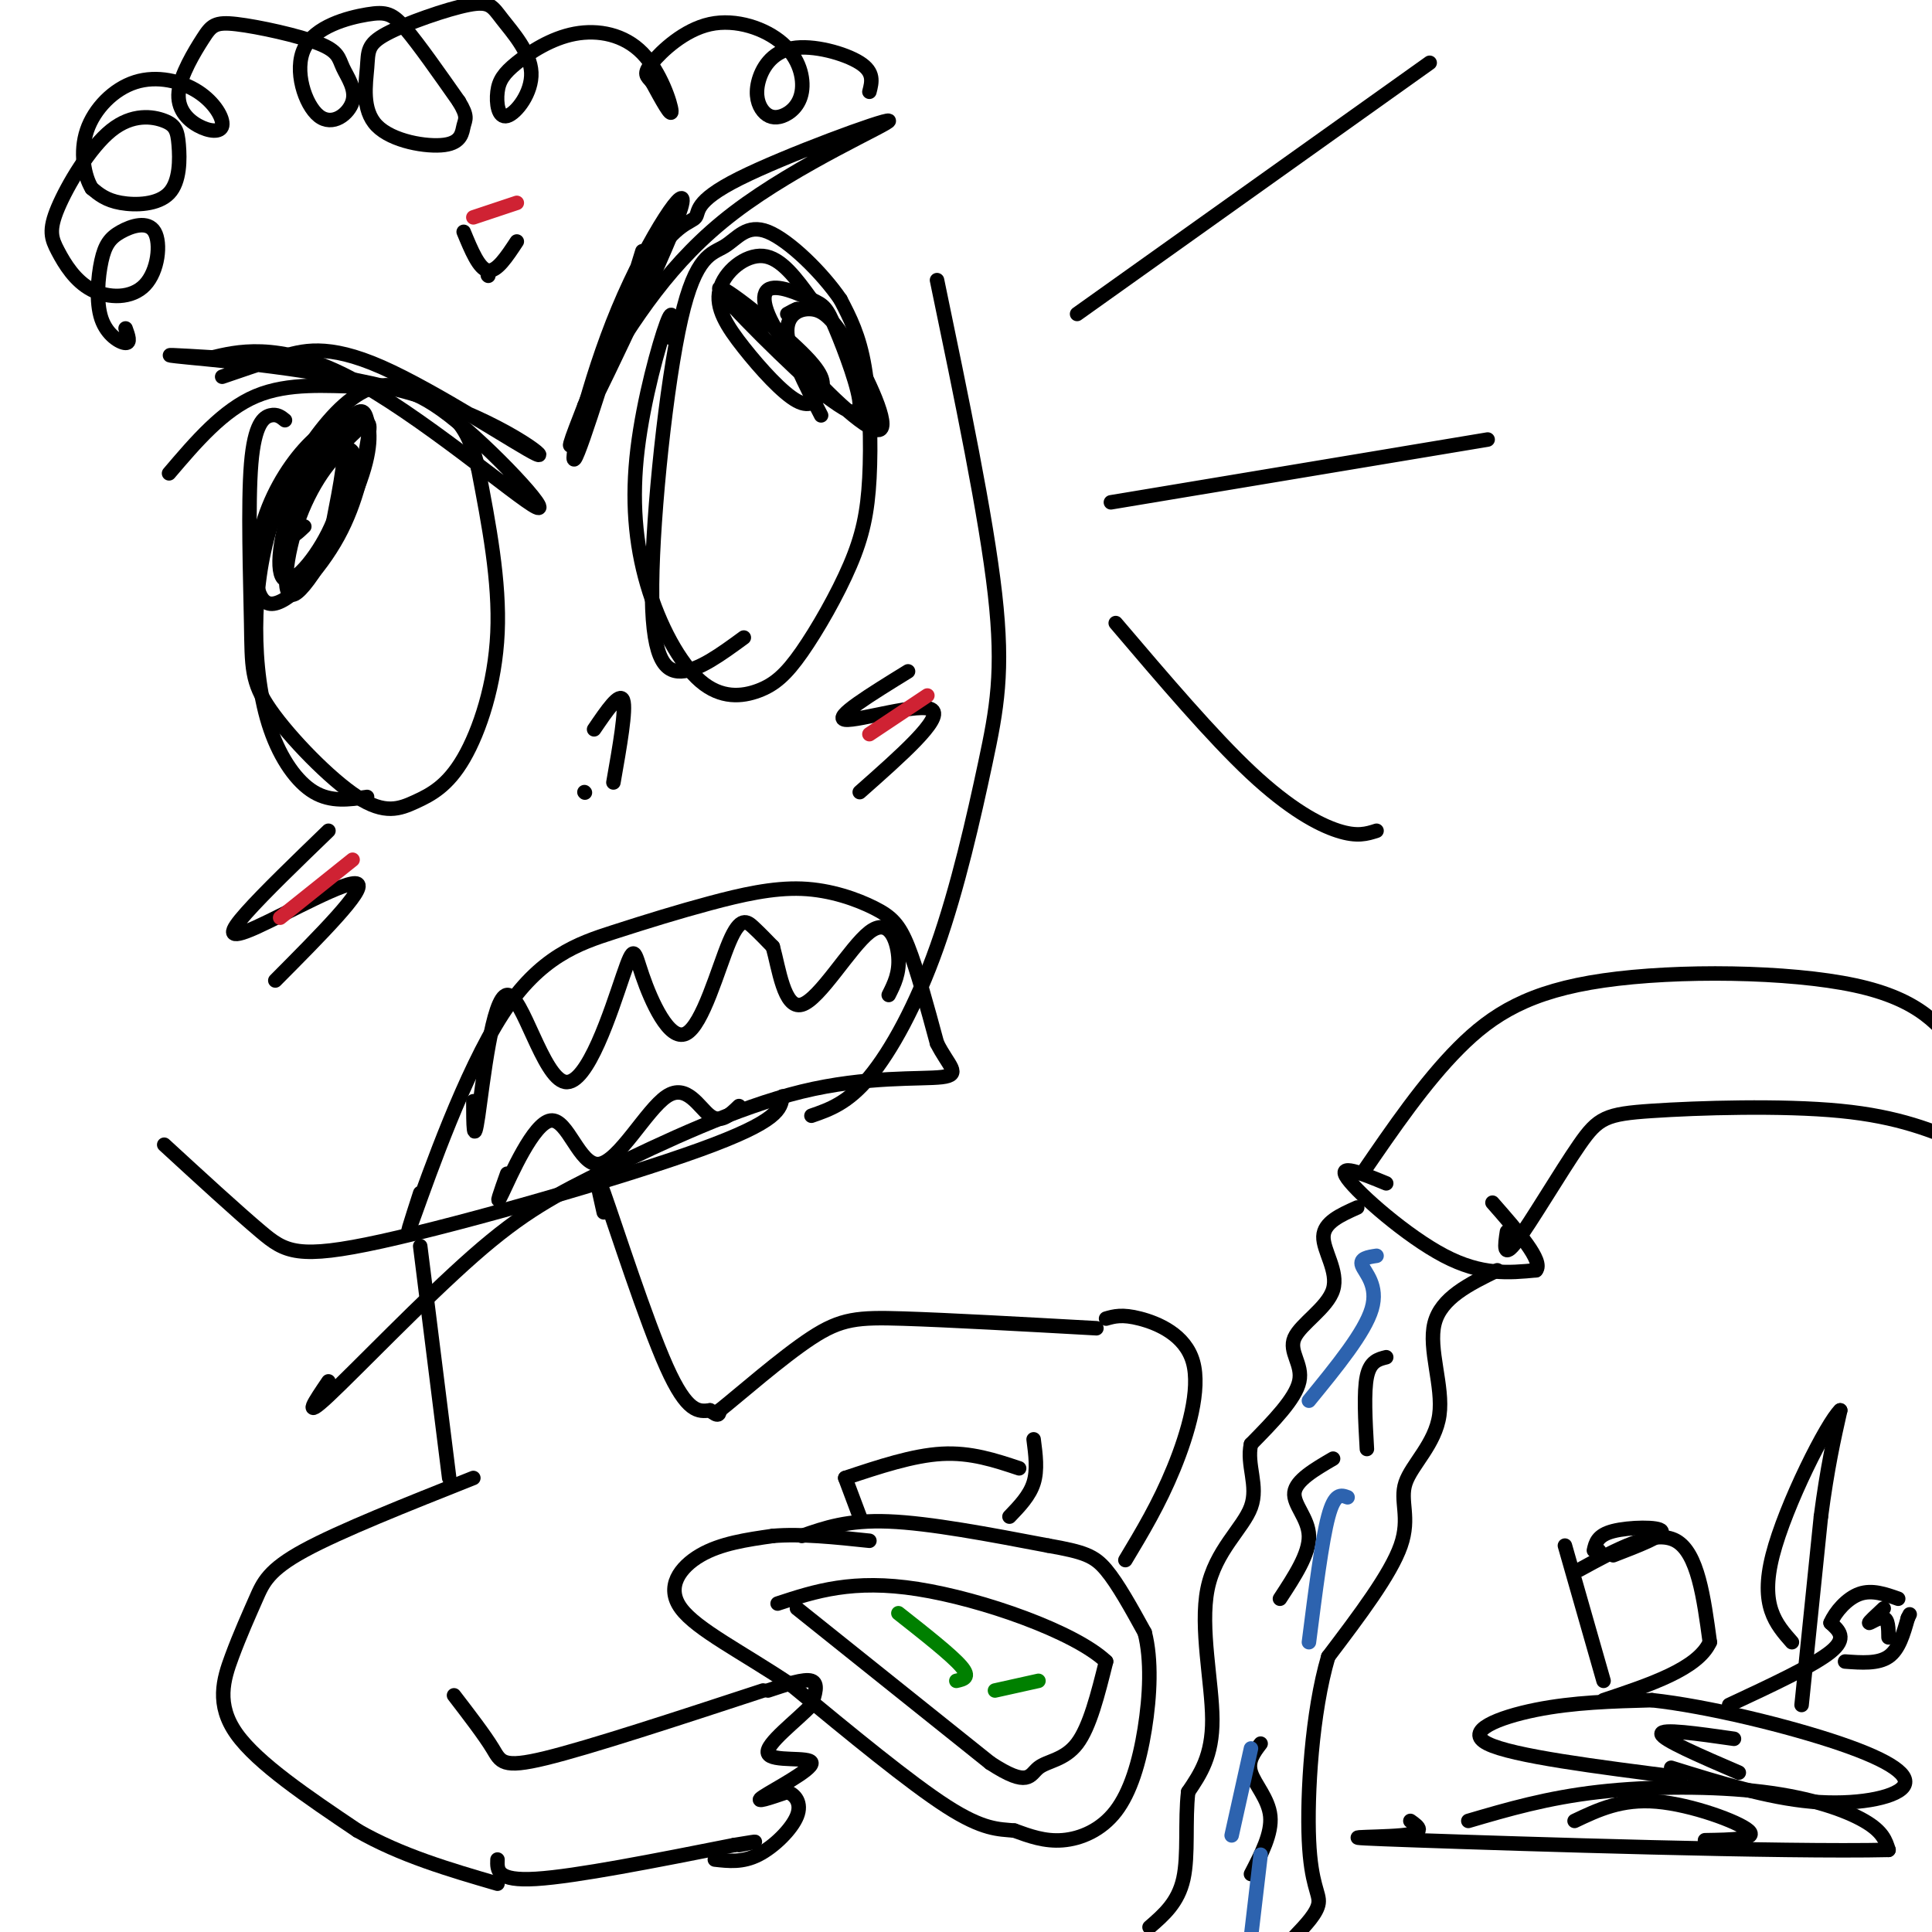 <svg viewBox='0 0 400 400' version='1.1' xmlns='http://www.w3.org/2000/svg' xmlns:xlink='http://www.w3.org/1999/xlink'><g fill='none' stroke='#000000' stroke-width='3' stroke-linecap='round' stroke-linejoin='round'><path d='M46,78c3.755,-1.291 7.509,-2.581 12,-4c4.491,-1.419 9.717,-2.966 21,2c11.283,4.966 28.622,16.444 32,18c3.378,1.556 -7.206,-6.812 -24,-12c-16.794,-5.188 -39.798,-7.197 -48,-8c-8.202,-0.803 -1.601,-0.402 5,0'/><path d='M44,74c4.519,-1.017 13.315,-3.559 28,4c14.685,7.559 35.258,25.219 39,27c3.742,1.781 -9.348,-12.316 -18,-19c-8.652,-6.684 -12.868,-5.953 -19,-6c-6.132,-0.047 -14.181,-0.870 -21,2c-6.819,2.870 -12.410,9.435 -18,16'/><path d='M133,52c-6.383,20.692 -12.766,41.384 -14,43c-1.234,1.616 2.679,-15.845 9,-31c6.321,-15.155 15.048,-28.003 13,-21c-2.048,7.003 -14.871,33.858 -20,44c-5.129,10.142 -2.565,3.571 0,-3'/><path d='M121,84c2.606,-6.777 9.121,-22.218 14,-30c4.879,-7.782 8.122,-7.903 9,-9c0.878,-1.097 -0.610,-3.170 9,-8c9.610,-4.830 30.318,-12.416 31,-12c0.682,0.416 -18.662,8.833 -32,19c-13.338,10.167 -20.669,22.083 -28,34'/><path d='M59,87c-0.814,-0.662 -1.628,-1.324 -3,-1c-1.372,0.324 -3.302,1.635 -4,10c-0.698,8.365 -0.165,23.786 0,33c0.165,9.214 -0.040,12.223 4,18c4.040,5.777 12.323,14.321 18,18c5.677,3.679 8.749,2.491 12,1c3.251,-1.491 6.683,-3.286 10,-9c3.317,-5.714 6.519,-15.347 7,-26c0.481,-10.653 -1.760,-22.327 -4,-34'/><path d='M99,97c-1.818,-7.842 -4.363,-10.447 -8,-13c-3.637,-2.553 -8.368,-5.053 -13,-4c-4.632,1.053 -9.167,5.660 -13,11c-3.833,5.340 -6.963,11.414 -9,18c-2.037,6.586 -2.979,13.683 -3,21c-0.021,7.317 0.879,14.855 3,21c2.121,6.145 5.463,10.899 9,13c3.537,2.101 7.268,1.551 11,1'/><path d='M139,70c0.250,-3.519 0.501,-7.037 -1,-3c-1.501,4.037 -4.753,15.630 -6,26c-1.247,10.370 -0.490,19.516 2,28c2.490,8.484 6.713,16.307 11,20c4.287,3.693 8.637,3.255 12,2c3.363,-1.255 5.738,-3.328 9,-8c3.262,-4.672 7.410,-11.943 10,-18c2.590,-6.057 3.620,-10.900 4,-18c0.380,-7.100 0.108,-16.457 -1,-23c-1.108,-6.543 -3.054,-10.271 -5,-14'/><path d='M174,62c-3.741,-5.492 -10.594,-12.222 -15,-14c-4.406,-1.778 -6.366,1.397 -9,3c-2.634,1.603 -5.943,1.636 -9,15c-3.057,13.364 -5.861,40.060 -6,55c-0.139,14.940 2.389,18.126 6,18c3.611,-0.126 8.306,-3.563 13,-7'/><path d='M63,109c-1.155,1.107 -2.311,2.214 -3,2c-0.689,-0.214 -0.912,-1.747 -1,-3c-0.088,-1.253 -0.041,-2.224 3,-6c3.041,-3.776 9.074,-10.357 12,-13c2.926,-2.643 2.743,-1.350 2,3c-0.743,4.350 -2.046,11.755 -6,19c-3.954,7.245 -10.560,14.331 -14,14c-3.440,-0.331 -3.716,-8.078 -2,-15c1.716,-6.922 5.424,-13.017 9,-17c3.576,-3.983 7.022,-5.852 8,-3c0.978,2.852 -0.511,10.426 -2,18'/><path d='M69,108c-2.533,6.283 -7.864,12.989 -10,12c-2.136,-0.989 -1.075,-9.674 2,-17c3.075,-7.326 8.164,-13.294 11,-16c2.836,-2.706 3.419,-2.151 4,0c0.581,2.151 1.159,5.897 -2,14c-3.159,8.103 -10.057,20.564 -13,22c-2.943,1.436 -1.933,-8.151 1,-16c2.933,-7.849 7.790,-13.959 10,-14c2.210,-0.041 1.774,5.988 0,11c-1.774,5.012 -4.887,9.006 -8,13'/><path d='M170,86c-3.366,-6.541 -6.732,-13.083 -7,-17c-0.268,-3.917 2.561,-5.211 5,-5c2.439,0.211 4.488,1.926 8,8c3.512,6.074 8.487,16.506 6,17c-2.487,0.494 -12.436,-8.949 -18,-16c-5.564,-7.051 -6.742,-11.710 -5,-13c1.742,-1.290 6.405,0.788 9,2c2.595,1.212 3.122,1.557 5,6c1.878,4.443 5.108,12.984 5,16c-0.108,3.016 -3.554,0.508 -7,-2'/><path d='M171,82c-6.944,-5.893 -20.806,-19.625 -22,-22c-1.194,-2.375 10.278,6.606 16,12c5.722,5.394 5.692,7.199 5,9c-0.692,1.801 -2.047,3.596 -5,2c-2.953,-1.596 -7.503,-6.582 -11,-11c-3.497,-4.418 -5.942,-8.266 -5,-12c0.942,-3.734 5.269,-7.352 9,-7c3.731,0.352 6.865,4.676 10,9'/><path d='M123,151c2.667,-3.917 5.333,-7.833 6,-6c0.667,1.833 -0.667,9.417 -2,17'/><path d='M87,247c-1.892,5.858 -3.785,11.717 -1,4c2.785,-7.717 10.246,-29.009 18,-41c7.754,-11.991 15.801,-14.680 23,-17c7.199,-2.320 13.551,-4.271 20,-6c6.449,-1.729 12.997,-3.237 19,-3c6.003,0.237 11.462,2.218 15,4c3.538,1.782 5.154,3.366 7,8c1.846,4.634 3.923,12.317 6,20'/><path d='M194,216c2.352,4.713 5.231,6.496 1,7c-4.231,0.504 -15.573,-0.271 -29,3c-13.427,3.271 -28.939,10.588 -40,16c-11.061,5.412 -17.670,8.919 -28,18c-10.330,9.081 -24.380,23.738 -30,29c-5.620,5.262 -2.810,1.131 0,-3'/><path d='M98,228c0.014,4.814 0.029,9.629 1,3c0.971,-6.629 2.899,-24.701 6,-25c3.101,-0.299 7.375,17.175 12,18c4.625,0.825 9.601,-15.000 12,-22c2.399,-7.000 2.220,-5.174 4,0c1.780,5.174 5.518,13.696 9,12c3.482,-1.696 6.707,-13.610 9,-19c2.293,-5.390 3.655,-4.254 5,-3c1.345,1.254 2.672,2.627 4,4'/><path d='M160,196c1.231,4.300 2.309,13.049 6,12c3.691,-1.049 9.994,-11.898 14,-15c4.006,-3.102 5.716,1.542 6,5c0.284,3.458 -0.858,5.729 -2,8'/><path d='M105,243c-1.349,3.785 -2.697,7.571 -1,4c1.697,-3.571 6.441,-14.498 10,-15c3.559,-0.502 5.933,9.422 10,9c4.067,-0.422 9.826,-11.191 14,-14c4.174,-2.809 6.764,2.340 9,4c2.236,1.660 4.118,-0.170 6,-2'/><path d='M194,58c5.088,24.458 10.175,48.915 12,65c1.825,16.085 0.386,23.796 -2,35c-2.386,11.204 -5.719,25.901 -10,38c-4.281,12.099 -9.509,21.600 -14,27c-4.491,5.400 -8.246,6.700 -12,8'/><path d='M34,237c7.488,6.881 14.976,13.762 20,18c5.024,4.238 7.583,5.833 25,2c17.417,-3.833 49.690,-13.095 66,-19c16.310,-5.905 16.655,-8.452 17,-11'/><path d='M223,65c0.000,0.000 73.000,-52.000 73,-52'/><path d='M230,104c0.000,0.000 78.000,-13.000 78,-13'/><path d='M231,129c10.000,11.756 20.000,23.511 28,31c8.000,7.489 14.000,10.711 18,12c4.000,1.289 6.000,0.644 8,0'/><path d='M26,68c0.549,1.513 1.097,3.026 0,3c-1.097,-0.026 -3.841,-1.590 -5,-5c-1.159,-3.410 -0.734,-8.666 0,-12c0.734,-3.334 1.777,-4.747 4,-6c2.223,-1.253 5.624,-2.347 7,0c1.376,2.347 0.725,8.134 -2,11c-2.725,2.866 -7.526,2.811 -11,1c-3.474,-1.811 -5.621,-5.380 -7,-8c-1.379,-2.620 -1.990,-4.293 0,-9c1.990,-4.707 6.581,-12.450 11,-16c4.419,-3.550 8.665,-2.907 11,-2c2.335,0.907 2.760,2.078 3,5c0.240,2.922 0.295,7.594 -2,10c-2.295,2.406 -6.942,2.544 -10,2c-3.058,-0.544 -4.529,-1.772 -6,-3'/><path d='M19,39c-1.576,-2.572 -2.517,-7.501 -1,-12c1.517,-4.499 5.491,-8.567 10,-10c4.509,-1.433 9.554,-0.232 13,2c3.446,2.232 5.294,5.495 5,7c-0.294,1.505 -2.730,1.252 -5,0c-2.270,-1.252 -4.373,-3.503 -4,-7c0.373,-3.497 3.223,-8.241 5,-11c1.777,-2.759 2.480,-3.532 7,-3c4.520,0.532 12.856,2.370 17,4c4.144,1.630 4.096,3.052 5,5c0.904,1.948 2.760,4.420 2,7c-0.760,2.580 -4.137,5.266 -7,3c-2.863,-2.266 -5.211,-9.484 -3,-14c2.211,-4.516 8.980,-6.331 13,-7c4.020,-0.669 5.291,-0.191 8,3c2.709,3.191 6.854,9.096 11,15'/><path d='M95,21c1.952,3.191 1.331,3.669 1,5c-0.331,1.331 -0.373,3.514 -4,4c-3.627,0.486 -10.838,-0.725 -14,-4c-3.162,-3.275 -2.274,-8.615 -2,-12c0.274,-3.385 -0.066,-4.814 4,-7c4.066,-2.186 12.538,-5.130 17,-6c4.462,-0.870 4.915,0.332 7,3c2.085,2.668 5.803,6.801 6,11c0.197,4.199 -3.128,8.466 -5,9c-1.872,0.534 -2.291,-2.663 -2,-5c0.291,-2.337 1.294,-3.814 4,-6c2.706,-2.186 7.117,-5.081 12,-6c4.883,-0.919 10.238,0.137 14,4c3.762,3.863 5.932,10.532 6,12c0.068,1.468 -1.966,-2.266 -4,-6'/><path d='M135,17c-1.124,-1.321 -1.935,-1.625 0,-4c1.935,-2.375 6.614,-6.822 12,-8c5.386,-1.178 11.478,0.913 15,4c3.522,3.087 4.473,7.171 4,10c-0.473,2.829 -2.371,4.404 -4,5c-1.629,0.596 -2.989,0.212 -4,-1c-1.011,-1.212 -1.673,-3.253 -1,-6c0.673,-2.747 2.681,-6.201 7,-7c4.319,-0.799 10.948,1.057 14,3c3.052,1.943 2.526,3.971 2,6'/><path d='M87,258c0.000,0.000 6.000,48.000 6,48'/><path d='M125,251c-1.244,-5.489 -2.489,-10.978 0,-4c2.489,6.978 8.711,26.422 13,36c4.289,9.578 6.644,9.289 9,9'/><path d='M147,292c1.833,1.500 1.917,0.750 2,0'/><path d='M149,292c3.952,-3.131 12.833,-10.958 19,-15c6.167,-4.042 9.619,-4.298 19,-4c9.381,0.298 24.690,1.149 40,2'/><path d='M282,243c6.476,-9.458 12.952,-18.917 20,-26c7.048,-7.083 14.667,-11.792 30,-14c15.333,-2.208 38.381,-1.917 52,1c13.619,2.917 17.810,8.458 22,14'/><path d='M312,255c-0.442,2.909 -0.884,5.818 2,2c2.884,-3.818 9.093,-14.364 13,-20c3.907,-5.636 5.514,-6.364 15,-7c9.486,-0.636 26.853,-1.182 39,0c12.147,1.182 19.073,4.091 26,7'/><path d='M287,245c-5.178,-2.133 -10.356,-4.267 -8,-1c2.356,3.267 12.244,11.933 20,16c7.756,4.067 13.378,3.533 19,3'/><path d='M318,263c1.667,-1.833 -3.667,-7.917 -9,-14'/><path d='M281,250c-3.451,1.542 -6.903,3.085 -7,6c-0.097,2.915 3.159,7.204 2,11c-1.159,3.796 -6.735,7.099 -8,10c-1.265,2.901 1.781,5.400 1,9c-0.781,3.600 -5.391,8.300 -10,13'/><path d='M259,299c-0.970,4.308 1.606,8.577 0,13c-1.606,4.423 -7.394,8.998 -9,17c-1.606,8.002 0.970,19.429 1,27c0.030,7.571 -2.485,11.285 -5,15'/><path d='M246,371c-0.689,5.889 0.089,13.111 -1,18c-1.089,4.889 -4.044,7.444 -7,10'/><path d='M310,263c-5.836,2.855 -11.671,5.710 -13,11c-1.329,5.290 1.850,13.016 1,19c-0.850,5.984 -5.729,10.226 -7,14c-1.271,3.774 1.065,7.078 -1,13c-2.065,5.922 -8.533,14.461 -15,23'/><path d='M275,343c-3.405,11.464 -4.417,28.625 -4,38c0.417,9.375 2.262,10.964 2,13c-0.262,2.036 -2.631,4.518 -5,7'/><path d='M98,306c-13.780,5.475 -27.560,10.951 -35,15c-7.440,4.049 -8.541,6.673 -10,10c-1.459,3.327 -3.278,7.357 -5,12c-1.722,4.643 -3.349,9.898 1,16c4.349,6.102 14.675,13.051 25,20'/><path d='M74,379c9.000,5.167 19.000,8.083 29,11'/><path d='M94,351c3.156,4.111 6.311,8.222 8,11c1.689,2.778 1.911,4.222 11,2c9.089,-2.222 27.044,-8.111 45,-14'/><path d='M103,385c-0.083,2.250 -0.167,4.500 8,4c8.167,-0.500 24.583,-3.750 41,-7'/><path d='M152,382c7.000,-1.167 4.000,-0.583 1,0'/><path d='M229,273c1.655,-0.476 3.310,-0.952 7,0c3.690,0.952 9.417,3.333 11,9c1.583,5.667 -0.976,14.619 -4,22c-3.024,7.381 -6.512,13.190 -10,19'/><path d='M214,298c0.417,3.167 0.833,6.333 0,9c-0.833,2.667 -2.917,4.833 -5,7'/><path d='M166,318c4.750,-1.667 9.500,-3.333 18,-3c8.500,0.333 20.750,2.667 33,5'/><path d='M217,320c7.444,1.311 9.556,2.089 12,5c2.444,2.911 5.222,7.956 8,13'/><path d='M237,338c1.458,5.612 1.102,13.144 0,20c-1.102,6.856 -2.951,13.038 -6,17c-3.049,3.962 -7.300,5.703 -11,6c-3.700,0.297 -6.850,-0.852 -10,-2'/><path d='M210,379c-3.244,-0.311 -6.356,-0.089 -14,-5c-7.644,-4.911 -19.822,-14.956 -32,-25'/><path d='M164,349c-10.214,-6.881 -19.750,-11.583 -23,-16c-3.250,-4.417 -0.214,-8.548 4,-11c4.214,-2.452 9.607,-3.226 15,-4'/><path d='M160,318c5.833,-0.500 12.917,0.250 20,1'/><path d='M165,333c0.000,0.000 40.000,32.000 40,32'/><path d='M205,365c8.048,5.274 8.167,2.458 10,1c1.833,-1.458 5.381,-1.560 8,-5c2.619,-3.440 4.310,-10.220 6,-17'/><path d='M229,344c-6.444,-6.111 -25.556,-12.889 -39,-15c-13.444,-2.111 -21.222,0.444 -29,3'/><path d='M159,350c3.750,-1.250 7.500,-2.500 9,-2c1.500,0.500 0.750,2.750 0,5'/><path d='M168,353c-2.759,3.032 -9.657,8.112 -9,10c0.657,1.888 8.869,0.585 9,2c0.131,1.415 -7.820,5.547 -10,7c-2.180,1.453 1.410,0.226 5,-1'/><path d='M163,371c1.595,0.512 3.083,2.292 2,5c-1.083,2.708 -4.738,6.345 -8,8c-3.262,1.655 -6.131,1.327 -9,1'/><path d='M175,306c0.000,0.000 3.000,8.000 3,8'/><path d='M175,306c7.000,-2.333 14.000,-4.667 20,-5c6.000,-0.333 11.000,1.333 16,3'/><path d='M304,377c8.161,-2.393 16.321,-4.786 27,-6c10.679,-1.214 23.875,-1.250 34,0c10.125,1.250 17.179,3.786 21,6c3.821,2.214 4.411,4.107 5,6'/><path d='M391,383c-21.190,0.500 -76.667,-1.250 -98,-2c-21.333,-0.750 -8.524,-0.500 -3,-1c5.524,-0.500 3.762,-1.750 2,-3'/><path d='M326,377c4.867,-2.311 9.733,-4.622 17,-4c7.267,0.622 16.933,4.178 19,6c2.067,1.822 -3.467,1.911 -9,2'/><path d='M348,368c-17.467,-2.222 -34.933,-4.444 -40,-7c-5.067,-2.556 2.267,-5.444 10,-7c7.733,-1.556 15.867,-1.778 24,-2'/><path d='M342,352c11.547,1.254 28.415,5.388 39,9c10.585,3.612 14.888,6.703 13,9c-1.888,2.297 -9.968,3.799 -19,3c-9.032,-0.799 -19.016,-3.900 -29,-7'/><path d='M360,367c-7.917,-3.417 -15.833,-6.833 -16,-8c-0.167,-1.167 7.417,-0.083 15,1'/><path d='M324,320c0.000,0.000 8.000,28.000 8,28'/><path d='M327,325c7.750,-4.250 15.500,-8.500 20,-6c4.500,2.500 5.750,11.750 7,21'/><path d='M354,340c-2.500,5.500 -12.250,8.750 -22,12'/><path d='M331,321c0.000,0.000 0.100,0.100 0.1,0.1'/><path d='M330,321c0.356,-1.578 0.711,-3.156 4,-4c3.289,-0.844 9.511,-0.956 10,0c0.489,0.956 -4.756,2.978 -10,5'/><path d='M358,353c8.750,-4.083 17.500,-8.167 21,-11c3.500,-2.833 1.750,-4.417 0,-6'/><path d='M379,336c0.978,-2.311 3.422,-5.089 6,-6c2.578,-0.911 5.289,0.044 8,1'/><path d='M382,344c3.417,0.250 6.833,0.500 9,-1c2.167,-1.500 3.083,-4.750 4,-8'/><path d='M395,335c0.667,-1.333 0.333,-0.667 0,0'/><path d='M390,333c-1.578,1.467 -3.156,2.933 -3,3c0.156,0.067 2.044,-1.267 3,-1c0.956,0.267 0.978,2.133 1,4'/><path d='M373,353c0.000,0.000 4.000,-39.000 4,-39'/><path d='M377,314c1.333,-10.167 2.667,-16.083 4,-22'/><path d='M381,292c-2.667,2.444 -11.333,19.556 -14,30c-2.667,10.444 0.667,14.222 4,18'/><path d='M276,302c-3.844,2.244 -7.689,4.489 -8,7c-0.311,2.511 2.911,5.289 3,9c0.089,3.711 -2.956,8.356 -6,13'/><path d='M261,361c-1.378,1.800 -2.756,3.600 -2,6c0.756,2.400 3.644,5.400 4,9c0.356,3.600 -1.822,7.800 -4,12'/><path d='M287,281c-1.667,0.417 -3.333,0.833 -4,4c-0.667,3.167 -0.333,9.083 0,15'/><path d='M68,172c-6.685,6.458 -13.369,12.917 -17,17c-3.631,4.083 -4.208,5.792 2,3c6.208,-2.792 19.202,-10.083 21,-9c1.798,1.083 -7.601,10.542 -17,20'/><path d='M188,139c-7.822,4.822 -15.644,9.644 -13,10c2.644,0.356 15.756,-3.756 18,-2c2.244,1.756 -6.378,9.378 -15,17'/><path d='M96,48c1.583,3.833 3.167,7.667 5,8c1.833,0.333 3.917,-2.833 6,-6'/><path d='M101,57c0.000,0.000 0.100,0.100 0.1,0.1'/><path d='M121,164c0.000,0.000 0.100,0.100 0.1,0.1'/><path d='M166,64c0.000,0.000 -1.000,0.000 -1,0'/><path d='M165,64c-0.500,0.167 -1.250,0.583 -2,1'/></g>
<g fill='none' stroke='#cf2233' stroke-width='3' stroke-linecap='round' stroke-linejoin='round'><path d='M73,178c0.000,0.000 -15.000,12.000 -15,12'/><path d='M192,144c0.000,0.000 -12.000,8.000 -12,8'/><path d='M107,42c0.000,0.000 -9.000,3.000 -9,3'/></g>
<g fill='none' stroke='#2d63af' stroke-width='3' stroke-linecap='round' stroke-linejoin='round'><path d='M285,260c-1.778,0.267 -3.556,0.533 -3,2c0.556,1.467 3.444,4.133 2,9c-1.444,4.867 -7.222,11.933 -13,19'/><path d='M279,310c-1.333,-0.500 -2.667,-1.000 -4,4c-1.333,5.000 -2.667,15.500 -4,26'/><path d='M259,362c0.000,0.000 -4.000,18.000 -4,18'/><path d='M261,384c0.000,0.000 -2.000,17.000 -2,17'/></g>
<g fill='none' stroke='#008000' stroke-width='3' stroke-linecap='round' stroke-linejoin='round'><path d='M186,334c5.500,4.333 11.000,8.667 13,11c2.000,2.333 0.500,2.667 -1,3'/><path d='M206,350c0.000,0.000 9.000,-2.000 9,-2'/></g>
</svg>
